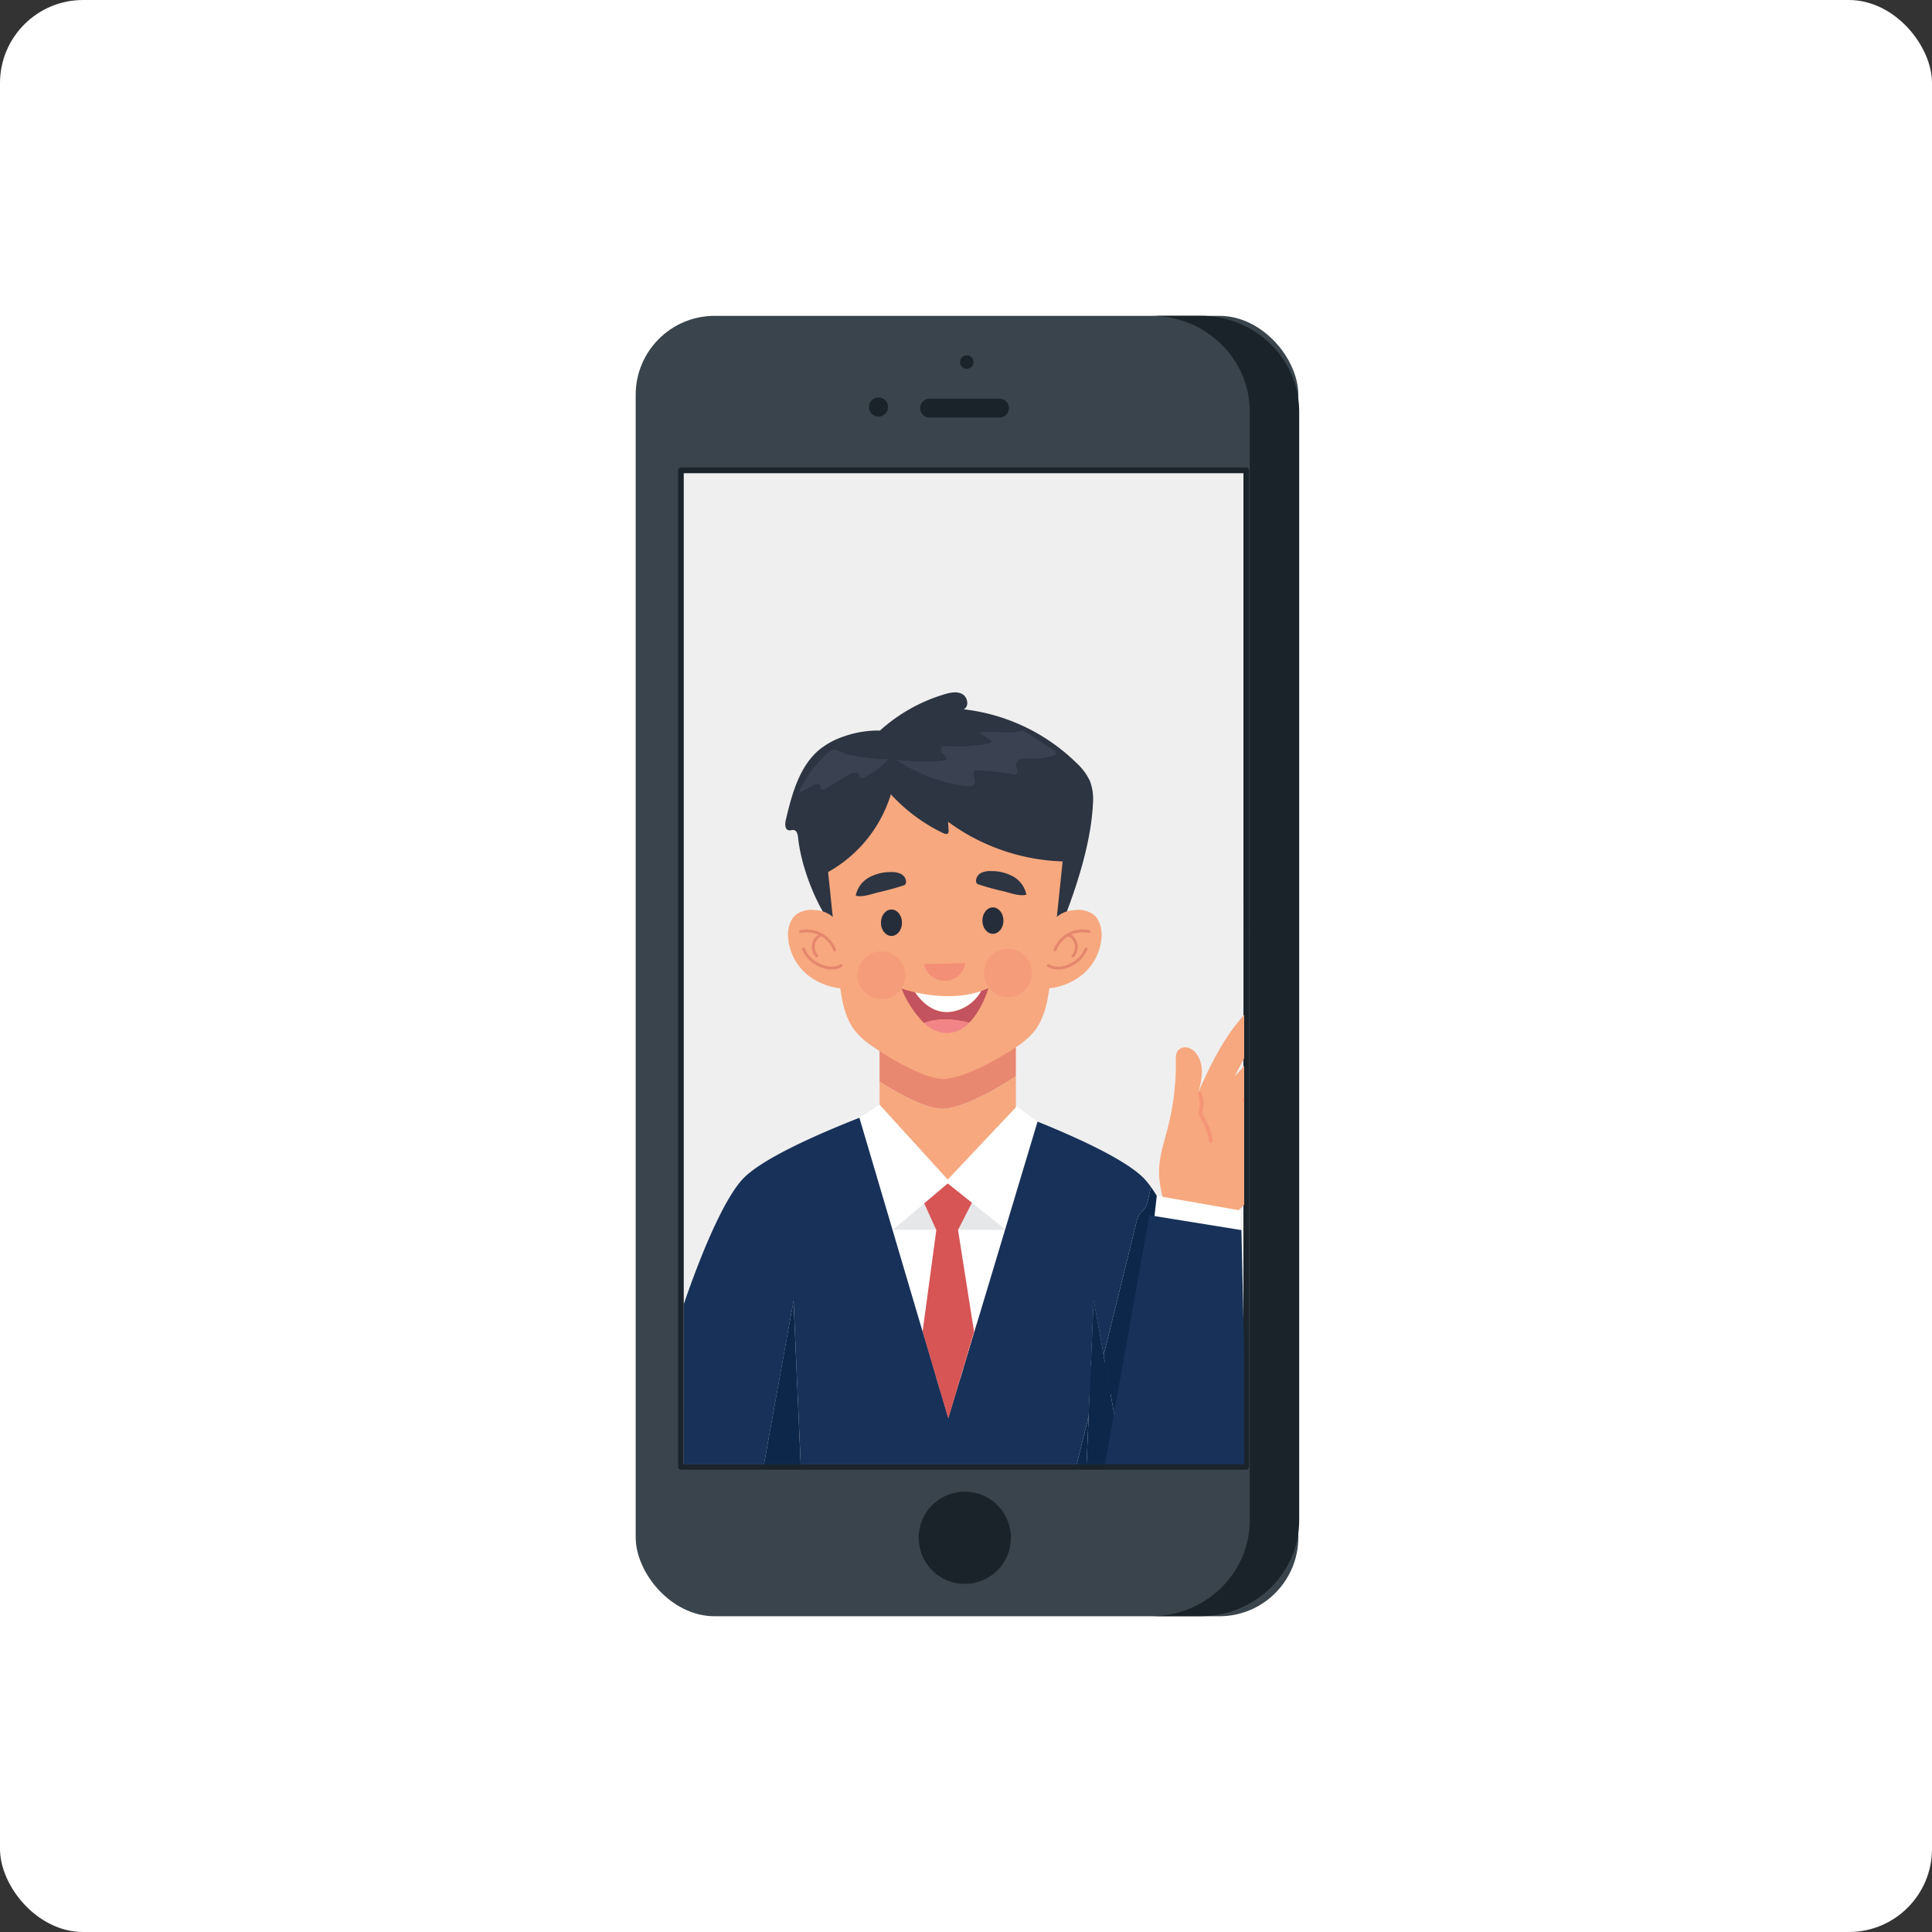 <svg xmlns="http://www.w3.org/2000/svg" xmlns:xlink="http://www.w3.org/1999/xlink" width="465" height="465" viewBox="0 0 465 465">
  <rect x="0" y="0" width="465" height="465" fill="#333333" stroke="none"/>
  <defs>
    <clipPath id="clip-path">
      <rect id="Rectangle_8298" data-name="Rectangle 8298" width="134.886" height="237.72" fill="none"/>
    </clipPath>
  </defs>
  <g id="video-waiver" transform="translate(-113 -2417)">
    <g id="calendar-setup">
      <g id="generate-qr">
        <g id="Group_11170" data-name="Group 11170">
          <rect id="Rectangle_7288" data-name="Rectangle 7288" width="465" height="465" rx="20" transform="translate(113 2417)" fill="#fff"/>
        </g>
      </g>
    </g>
    <g id="Group_11569" data-name="Group 11569" transform="translate(91.183 2453.672)">
      <path id="Path_54754" data-name="Path 54754" d="M278.91,598.944l-.12.208h.24Z" transform="translate(-51.214 -275.648)" fill="#f58b24"/>
      <path id="Path_54755" data-name="Path 54755" d="M425.876,58.607l-.12.208H426Z" transform="translate(-123.605 -9.496)" fill="#f58b24"/>
      <rect id="Rectangle_8294" data-name="Rectangle 8294" width="159.486" height="312.982" rx="19" transform="translate(174.817 39.348)" fill="#39444c"/>
      <path id="Path_54756" data-name="Path 54756" d="M431.252,39.329H419.358c13.1,0,23.714,10.336,23.714,23.086v266.81c0,12.75-10.617,23.086-23.714,23.086h11.894c13.1,0,23.714-10.336,23.714-23.086V62.415C454.966,49.665,444.349,39.329,431.252,39.329Z" transform="translate(-120.453)" fill="#1a2329"/>
      <rect id="Rectangle_8295" data-name="Rectangle 8295" width="136.079" height="239.823" transform="translate(185.698 76.537)" fill="#efefef"/>
      <rect id="Rectangle_8296" data-name="Rectangle 8296" width="136.296" height="14.295" transform="translate(186.072 302.046)" fill="#e4e6e8"/>
      <g id="Group_11541" data-name="Group 11541" transform="translate(185.012 75.851)">
        <path id="Path_54757" data-name="Path 54757" d="M331.674,352.5H195.6a.686.686,0,0,1-.686-.686V111.99a.686.686,0,0,1,.686-.686H331.674a.686.686,0,0,1,.686.686v97.075s0,10.267.005,20.536c0,5.135,0,10.269,0,14.12,0,1.926,0,3.531,0,4.655,0,.562,0,1,0,1.306,0,.18,0,.331-.011.461h.009V351.813A.686.686,0,0,1,331.674,352.5ZM196.28,351.127H330.989V250.141c0-.01,0-.02,0-.03.013-.873,0-40.644,0-41.047V112.675H196.28Z" transform="translate(-194.909 -111.304)" fill="#1b242b"/>
      </g>
      <g id="Group_11542" data-name="Group 11542" transform="translate(243.288 59.277)">
        <path id="Path_54758" data-name="Path 54758" d="M328.825,83.192h-16.8a2.275,2.275,0,1,1,0-4.551h16.8a2.275,2.275,0,1,1,0,4.551Z" transform="translate(-309.753 -78.641)" fill="#1a2329"/>
      </g>
      <path id="Path_54759" data-name="Path 54759" d="M290.048,80.378a2.3,2.3,0,1,1-2.3-2.3A2.3,2.3,0,0,1,290.048,80.378Z" transform="translate(-54.495 -19.087)" fill="#1a2329"/>
      <path id="Path_54760" data-name="Path 54760" d="M331.916,59.7a1.619,1.619,0,1,1-1.619-1.619A1.619,1.619,0,0,1,331.916,59.7Z" transform="translate(-75.787 -9.234)" fill="#1a2329"/>
      <circle id="Ellipse_788" data-name="Ellipse 788" cx="11.099" cy="11.099" r="11.099" transform="translate(238.334 333.444) rotate(-45)" fill="#1a2329"/>
      <g id="Group_11544" data-name="Group 11544" transform="translate(199.415 276.428)">
        <circle id="Ellipse_789" data-name="Ellipse 789" cx="13.666" cy="13.666" r="13.666" transform="translate(0 23.911) rotate(-61.028)" fill="#b7bdce" opacity="0.56"/>
        <g id="Group_11543" data-name="Group 11543" transform="translate(14.401 11.81)">
          <path id="Path_54761" data-name="Path 54761" d="M258.957,539.367a.4.4,0,0,0-.4.4l.021,2.165a2.785,2.785,0,0,1-5.57.054l-.022-2.306a.4.4,0,0,0-.8.008l.022,2.306a3.592,3.592,0,0,0,3.22,3.533l.016,1.686-1.5.014a.4.4,0,0,0,.008.8l3.8-.037a.4.4,0,1,0-.008-.8l-1.5.014-.016-1.685a3.592,3.592,0,0,0,3.152-3.595l-.021-2.165A.4.4,0,0,0,258.957,539.367Z" transform="translate(-251.926 -534.502)" fill="#fff"/>
          <path id="Path_54762" data-name="Path 54762" d="M259.625,542.907a.4.4,0,0,1-.346-.191l-7.547-12.249a.4.4,0,1,1,.682-.42l7.547,12.248a.4.4,0,0,1-.337.611Z" transform="translate(-251.673 -529.857)" fill="#fff"/>
          <path id="Path_54763" data-name="Path 54763" d="M259.637,538.249l-.044-4.584a1.946,1.946,0,0,0-3.56-1.07l3.6,5.838C259.635,538.372,259.638,538.311,259.637,538.249Z" transform="translate(-253.821 -530.783)" fill="#fff"/>
          <path id="Path_54764" data-name="Path 54764" d="M255.434,541.583a1.945,1.945,0,0,0,2.933,1.658L255.4,538.43Z" transform="translate(-253.511 -534.08)" fill="#fff"/>
        </g>
      </g>
      <g id="Group_11545" data-name="Group 11545" transform="translate(238.143 279.325)">
        <circle id="Ellipse_790" data-name="Ellipse 790" cx="13.666" cy="13.666" r="13.666" transform="matrix(0.16, -0.987, 0.987, 0.16, 0, 26.979)" fill="#ed3d2f"/>
        <path id="Path_54765" data-name="Path 54765" d="M329.222,539.4c-2.359-1.086-7.26-1.685-10.573-.238a3.32,3.32,0,0,0-1.978,3.128h0a1,1,0,0,0,1.106.964l2.069-.233a.994.994,0,0,0,.847-.722l.217-.777a.531.531,0,0,1,.428-.381l.8-.127a9.875,9.875,0,0,1,3.112,0l.8.127a.53.53,0,0,1,.427.381l.217.777a1,1,0,0,0,.847.722l2.069.233a1,1,0,0,0,1.106-.964l.011-.42A2.634,2.634,0,0,0,329.222,539.4Z" transform="translate(-308.014 -525.106)" fill="#fff"/>
      </g>
      <g id="Group_11547" data-name="Group 11547" transform="translate(273.044 278.563)">
        <circle id="Ellipse_791" data-name="Ellipse 791" cx="13.666" cy="13.666" r="13.666" transform="matrix(0.23, -0.973, 0.973, 0.23, 0, 26.601)" fill="#fff"/>
        <g id="Group_11546" data-name="Group 11546" transform="translate(9.948 12.556)">
          <rect id="Rectangle_8297" data-name="Rectangle 8297" width="8.571" height="7.769" rx="3.884" fill="#2d3442"/>
          <path id="Path_54766" data-name="Path 54766" d="M406.327,539.766V541.7l2.261,1.787v-5.358Z" transform="translate(-397.027 -536.811)" fill="#2d3442"/>
          <path id="Path_54767" data-name="Path 54767" d="M411.624,537.557v5.424l1,.352v-6.245Z" transform="translate(-399.636 -536.299)" fill="#2d3442"/>
        </g>
      </g>
      <g id="Group_11558" data-name="Group 11558" transform="translate(186.384 78.64)">
        <g id="Group_11557" data-name="Group 11557" clip-path="url(#clip-path)">
          <g id="Group_11556" data-name="Group 11556" transform="translate(-10.401 51.331)">
            <g id="Group_11550" data-name="Group 11550" transform="translate(124.797 74.907)">
              <path id="Path_54768" data-name="Path 54768" d="M439.291,425.927l.889.3a.354.354,0,0,0,.29.01.361.361,0,0,0,.123-.3c.293-3.438.761-6.758,1.054-10.2,4.5-3.568,6.648-9.311,10.187-13.849,3.227-4.138,7.717-7.423,9.68-12.306a4.728,4.728,0,0,0,.383-2.985,2.055,2.055,0,0,0-2.26-1.576,3.087,3.087,0,0,0-1.4,1.009l-7.5,7.966a3.681,3.681,0,0,1-2.017,1.349,1.283,1.283,0,0,1-1.189-1.71c2.3-5.932,7.8-9.912,11.319-15.2a6.788,6.788,0,0,0,1.417-3.825,2.806,2.806,0,0,0-2.444-2.835c.446-1.5-.005-3.55-1.518-3.9a3.458,3.458,0,0,0-2.811,1.095c-4.772,4.012-7.785,9.782-12.281,14.106q3.812-6.931,7.176-14.1c.491-1.048.87-2.533-.086-3.175a1.653,1.653,0,0,0-1.135-.216,4.852,4.852,0,0,0-2.66,1.674c-5.409,5.547-8.912,12.611-12.031,19.737.958-3.087,1.521-6.743-.415-9.325a3.8,3.8,0,0,0-2.239-1.533,2.294,2.294,0,0,0-2.4.99,3.979,3.979,0,0,0-.326,2.056,61.723,61.723,0,0,1-1.9,16.122c-.918,3.6-2.171,7.184-2.144,10.9.024,3.277,1.043,6.453,1.711,9.661s.96,6.677-.39,9.654c-.132-.041-.286-.212-.152-.18A33.533,33.533,0,0,0,439.291,425.927Z" transform="translate(-423.052 -365.577)" fill="#f7a87e"/>
              <g id="Group_11548" data-name="Group 11548" transform="translate(20.063 6.019)">
                <path id="Path_54769" data-name="Path 54769" d="M463.07,395.032a.439.439,0,0,1-.354-.743,28.957,28.957,0,0,0,2.3-2.8l.231-.306a143.927,143.927,0,0,1,11.719-13.617.439.439,0,0,1,.628.613,142.686,142.686,0,0,0-11.646,13.534l-.231.3a29.459,29.459,0,0,1-2.373,2.881A.436.436,0,0,1,463.07,395.032Z" transform="translate(-462.591 -377.438)" fill="#f59477"/>
              </g>
              <g id="Group_11549" data-name="Group 11549" transform="translate(9.315 21.247)">
                <path id="Path_54770" data-name="Path 54770" d="M444.611,419.722H444.6a.438.438,0,0,1-.464-.412,12.492,12.492,0,0,0-1.591-4.674c-.217-.443-.435-.885-.636-1.33a2.4,2.4,0,0,1-.253-.847,2.513,2.513,0,0,1,.1-.755,5.831,5.831,0,0,0-.3-3.642.439.439,0,0,1,.805-.349,6.652,6.652,0,0,1,.375,4.1,2.169,2.169,0,0,0-.1.595,1.65,1.65,0,0,0,.176.539c.2.438.41.872.624,1.307a13.339,13.339,0,0,1,1.68,5.008A.439.439,0,0,1,444.611,419.722Z" transform="translate(-441.41 -407.449)" fill="#f59477"/>
              </g>
            </g>
            <path id="Path_54771" data-name="Path 54771" d="M406.022,458.445a4.593,4.593,0,0,0-1.272,2.208l-8,32.443,4.748,26.232h29.7c-3.967-21.654-14.9-55.42-23.046-66.761l-.843,3.613A4.6,4.6,0,0,1,406.022,458.445Z" transform="translate(-285.301 -333.519)" fill="#0d274b"/>
            <path id="Path_54772" data-name="Path 54772" d="M420.629,462.788l.685-6.052,20.228,3.548-.391,9.687Z" transform="translate(-297.061 -335.572)" fill="#fff"/>
            <path id="Path_54773" data-name="Path 54773" d="M390.392,506.524l7.127,39.381h-8.848Z" transform="translate(-281.32 -360.096)" fill="#0d274b"/>
            <path id="Path_54774" data-name="Path 54774" d="M386.374,572.81l.51-11.665-2.876,11.665Z" transform="translate(-279.024 -387.001)" fill="#0d274b"/>
            <path id="Path_54775" data-name="Path 54775" d="M323.8,413.777a238.379,238.379,0,0,0-22.547-8.02l-.067.822-.066-.822c-.515,0-9.8,2.992-20.214,7.091l7.977,26.987h27.084Z" transform="translate(-228.239 -310.461)" fill="#e6e7e8"/>
            <path id="Path_54776" data-name="Path 54776" d="M290.486,376.505v13.262c5.035,3.241,11.677,6.7,15.419,6.525,4.237-.2,12.194-4.261,17.323-7.79l.072-.051V376.505Z" transform="translate(-232.957 -296.053)" fill="#e98870"/>
            <g id="Group_11555" data-name="Group 11555" transform="translate(34.835)">
              <path id="Path_54777" data-name="Path 54777" d="M311.746,275.276c3.825-9.393,7.618-20.75,8.074-30.627a12.46,12.46,0,0,0-.708-5.3,13.765,13.765,0,0,0-3.3-4.44,46.172,46.172,0,0,0-27.108-12.875c1.356-.62,1-2.9-.292-3.641s-2.913-.408-4.338.027a40.362,40.362,0,0,0-15.514,8.725,24.8,24.8,0,0,0-8.931,1.5,18.84,18.84,0,0,0-5.376,2.877c-5.074,4.025-6.876,10.862-8.376,17.205-.218.924-.2,2.247.719,2.427.411.08.837-.143,1.248-.058.739.153.931,1.109,1.009,1.868.966,9.43,7.174,22.267,10.723,22.957C275.572,279.034,295.645,272.791,311.746,275.276Z" transform="translate(-245.763 -217.957)" fill="#2d3442"/>
              <path id="Path_54778" data-name="Path 54778" d="M322.094,267.233l-28.943-8.211-28.943,8.211a27.6,27.6,0,0,0,.119,7.193q1.668,16.018,3.338,32.035c.488,4.678,1.091,9.657,3.919,13.247a18.832,18.832,0,0,0,4.244,3.732c5.13,3.529,13.087,7.987,17.323,7.79s12.194-4.26,17.323-7.79a18.823,18.823,0,0,0,4.244-3.732c2.828-3.59,3.432-8.569,3.919-13.247q1.669-16.018,3.338-32.035A27.6,27.6,0,0,0,322.094,267.233Z" transform="translate(-254.752 -238.185)" fill="#f7a87e"/>
              <path id="Path_54779" data-name="Path 54779" d="M311.614,346.582a5.03,5.03,0,0,0,9.906-.222Z" transform="translate(-278.199 -281.204)" fill="#f38e77"/>
              <path id="Path_54780" data-name="Path 54780" d="M291.538,346.477a5.754,5.754,0,1,1-5.88-5.689A5.79,5.79,0,0,1,291.538,346.477Z" transform="translate(-262.643 -278.459)" fill="#f38e77" opacity="0.47"/>
              <ellipse id="Ellipse_792" data-name="Ellipse 792" cx="5.754" cy="5.82" rx="5.754" ry="5.82" transform="translate(47.839 61.698)" fill="#f38e77" opacity="0.47"/>
              <path id="Path_54781" data-name="Path 54781" d="M321.291,275.517a49.123,49.123,0,0,1-29.558-9.558l.123,2.029a.984.984,0,0,1-.153.738c-.267.291-.741.147-1.1-.021a41.149,41.149,0,0,1-12.639-9.367,32.278,32.278,0,0,1-17.473,19.915,120.557,120.557,0,0,1-.856-20.109,3.584,3.584,0,0,1,.861-2.648,3.472,3.472,0,0,1,1.531-.634,148.692,148.692,0,0,1,15.213-2.717,111.526,111.526,0,0,1,16.093-.949c7.685.168,15.738,1.332,21.9,5.981,1.2.905,4.634.864,5.522,2.082C323.861,264.513,321.53,270.237,321.291,275.517Z" transform="translate(-252.547 -234.812)" fill="#2d3442"/>
              <path id="Path_54782" data-name="Path 54782" d="M328.781,236.075c-3.366,1.011-7.035-.159-10.479.53l2.552,1.7c.206.137.44.37.33.593a.51.51,0,0,1-.361.215,40.117,40.117,0,0,1-10.4.681c-.533-.009-1.19.063-1.391.562-.417,1.034,1.753,1.84,1.268,2.844a46.083,46.083,0,0,1-12.125-.141,40.006,40.006,0,0,0,16.762,6.377c.8.123,1.835.11,2.169-.639a2.45,2.45,0,0,0-.132-1.581c-.136-.523-.127-1.2.339-1.463a1.365,1.365,0,0,1,.745-.107,63.7,63.7,0,0,1,8.248.935,1.165,1.165,0,0,0,.9-.081c.617-.456-.1-1.4-.124-2.17a1.57,1.57,0,0,1,1.176-1.408,5.439,5.439,0,0,1,1.944-.089,17.418,17.418,0,0,0,5.658-.618c.314-.088.667-.222.776-.533.163-.461-.32-.875-.737-1.124C333.409,239.071,331.279,237.565,328.781,236.075Z" transform="translate(-271.58 -226.882)" fill="#3a4252"/>
              <path id="Path_54783" data-name="Path 54783" d="M263.665,246.262a51.189,51.189,0,0,0,9.829,1.177,19.814,19.814,0,0,1-5.664,4.321,1,1,0,0,1-1.008.029,2.2,2.2,0,0,1-.364-.582,1.342,1.342,0,0,0-1.342-.5,3.94,3.94,0,0,0-1.379.607l-5.434,3.278c-.268.162-.632.318-.867.11s-.142-.576-.26-.857c-.256-.607-1.149-.4-1.728-.1l-3.651,1.918c.324-.171.729-1.491.923-1.847q.536-.982,1.146-1.919a29,29,0,0,1,2.772-3.606,15.03,15.03,0,0,1,3.236-3.069C260.852,244.671,262.5,246.005,263.665,246.262Z" transform="translate(-248.735 -231.321)" fill="#3a4252"/>
              <path id="Path_54784" data-name="Path 54784" d="M282.422,304.47a10.673,10.673,0,0,1,5.179-1.277,5.175,5.175,0,0,1,2.356.39,2.278,2.278,0,0,1,1.353,1.869.963.963,0,0,1-.316.811,1.258,1.258,0,0,1-.383.173q-2.848.913-5.767,1.581c-1.5.342-4.2,1.367-5.648.833A6.446,6.446,0,0,1,282.422,304.47Z" transform="translate(-262.231 -259.941)" fill="#2d3442"/>
              <path id="Path_54785" data-name="Path 54785" d="M345.119,304a10.672,10.672,0,0,0-5.179-1.277,5.175,5.175,0,0,0-2.355.39,2.278,2.278,0,0,0-1.353,1.869.963.963,0,0,0,.316.811,1.256,1.256,0,0,0,.383.173q2.848.913,5.767,1.581c1.5.342,4.2,1.367,5.648.833A6.446,6.446,0,0,0,345.119,304Z" transform="translate(-290.324 -259.71)" fill="#2d3442"/>
              <ellipse id="Ellipse_793" data-name="Ellipse 793" cx="2.535" cy="3.181" rx="2.535" ry="3.181" transform="translate(23.023 52.26)" fill="#262d3a"/>
              <ellipse id="Ellipse_794" data-name="Ellipse 794" cx="2.535" cy="3.181" rx="2.535" ry="3.181" transform="translate(47.442 51.75)" fill="#262d3a"/>
              <g id="Group_11552" data-name="Group 11552" transform="translate(60.888 52.364)">
                <path id="Path_54786" data-name="Path 54786" d="M365.756,340.07A15.35,15.35,0,0,0,376,337.018a12.88,12.88,0,0,0,5-9.413c.087-2.025-.468-4.241-2.077-5.448a6.347,6.347,0,0,0-4.387-.966,6.973,6.973,0,0,0-5.457,2.86Z" transform="translate(-365.756 -321.152)" fill="#f7a87e"/>
                <g id="Group_11551" data-name="Group 11551" transform="translate(2.094 4.703)">
                  <path id="Path_54787" data-name="Path 54787" d="M377.257,331.69a2.766,2.766,0,0,1,.5.388,3.558,3.558,0,0,1,.142,4.942.339.339,0,0,1-.482.019.349.349,0,0,1-.018-.488,2.862,2.862,0,0,0-.115-3.975,1.637,1.637,0,0,0-.824-.465,6.987,6.987,0,0,0-2.814,3.392.342.342,0,0,1-.326.22.335.335,0,0,1-.116-.024.346.346,0,0,1-.194-.447,7.672,7.672,0,0,1,3.458-3.943,7.538,7.538,0,0,1,5.163-.714.345.345,0,0,1-.148.673A6.858,6.858,0,0,0,377.257,331.69Z" transform="translate(-371.411 -330.419)" fill="#e4876d"/>
                  <path id="Path_54788" data-name="Path 54788" d="M369.928,343.15a.34.34,0,0,1,.466-.128c1.841,1.066,4.153.424,5.7-.532a6.753,6.753,0,0,0,2.882-3.294.341.341,0,0,1,.438-.2.346.346,0,0,1,.2.443,7.426,7.426,0,0,1-3.167,3.645,7.63,7.63,0,0,1-4.036,1.182,4.885,4.885,0,0,1-2.361-.64A.348.348,0,0,1,369.928,343.15Z" transform="translate(-369.883 -334.631)" fill="#e4876d"/>
                </g>
              </g>
              <g id="Group_11554" data-name="Group 11554" transform="translate(0.663 52.364)">
                <path id="Path_54789" data-name="Path 54789" d="M262.315,340.07a15.352,15.352,0,0,1-10.241-3.051,12.883,12.883,0,0,1-5-9.413c-.087-2.025.468-4.241,2.078-5.448a6.347,6.347,0,0,1,4.387-.966,6.973,6.973,0,0,1,5.457,2.86Z" transform="translate(-247.069 -321.152)" fill="#f7a87e"/>
                <g id="Group_11553" data-name="Group 11553" transform="translate(2.667 4.703)">
                  <path id="Path_54790" data-name="Path 54790" d="M256.963,331.69a2.749,2.749,0,0,0-.5.388,3.559,3.559,0,0,0-.143,4.942.34.34,0,0,0,.483.019.349.349,0,0,0,.018-.488,2.863,2.863,0,0,1,.114-3.975,1.641,1.641,0,0,1,.825-.465,6.99,6.99,0,0,1,2.814,3.392.342.342,0,0,0,.326.22.335.335,0,0,0,.116-.024.346.346,0,0,0,.194-.447,7.673,7.673,0,0,0-3.458-3.943,7.536,7.536,0,0,0-5.163-.714.345.345,0,0,0,.148.673A6.86,6.86,0,0,1,256.963,331.69Z" transform="translate(-252.324 -330.419)" fill="#e4876d"/>
                  <path id="Path_54791" data-name="Path 54791" d="M263.471,343.15a.34.34,0,0,0-.466-.128c-1.841,1.066-4.153.424-5.7-.532a6.748,6.748,0,0,1-2.882-3.294.341.341,0,0,0-.438-.2.346.346,0,0,0-.2.443,7.431,7.431,0,0,0,3.167,3.645,7.631,7.631,0,0,0,4.036,1.182,4.886,4.886,0,0,0,2.361-.64A.348.348,0,0,0,263.471,343.15Z" transform="translate(-253.031 -334.631)" fill="#e4876d"/>
                </g>
              </g>
              <path id="Path_54792" data-name="Path 54792" d="M315.49,364.679a9.989,9.989,0,0,0,7.778-5.087c-5.777,2.032-12.183,1.167-15.94.32C308.629,361.854,311.362,364.933,315.49,364.679Z" transform="translate(-276.087 -287.722)" fill="#fff"/>
              <path id="Path_54793" data-name="Path 54793" d="M315.037,366.087c.721.118,1.446.265,2.161.451,3.158-3.205,4.637-8.338,4.637-8.338a18.312,18.312,0,0,1-1.727.707,9.989,9.989,0,0,1-7.778,5.087c-4.128.254-6.861-2.825-8.163-4.767a31.019,31.019,0,0,1-3.255-.9,24.763,24.763,0,0,0,5.423,8.3,12.321,12.321,0,0,1,2.6-.7A19.666,19.666,0,0,1,315.037,366.087Z" transform="translate(-272.927 -287.036)" fill="#c3535e"/>
              <path id="Path_54794" data-name="Path 54794" d="M322.462,373.869c-.714-.186-1.44-.333-2.161-.451a19.667,19.667,0,0,0-6.106-.164,12.321,12.321,0,0,0-2.6.7,8.241,8.241,0,0,0,5.505,2.423A7.511,7.511,0,0,0,322.462,373.869Z" transform="translate(-278.192 -294.368)" fill="#f28487"/>
            </g>
            <path id="Path_54795" data-name="Path 54795" d="M305.905,407.889c-3.742.174-10.385-3.284-15.419-6.525V422.7l16.407,7.251L323.3,422.7V400.048l-.072.051C318.1,403.628,310.142,407.691,305.905,407.889Z" transform="translate(-232.957 -307.649)" fill="#f7a87e"/>
            <path id="Path_54796" data-name="Path 54796" d="M242.766,506.524l-7.127,39.381h8.848Z" transform="translate(-205.942 -360.096)" fill="#0d274b"/>
            <path id="Path_54797" data-name="Path 54797" d="M323.71,472.914H296.626l13.428,45.427Z" transform="translate(-235.982 -343.541)" fill="#fff"/>
            <path id="Path_54798" data-name="Path 54798" d="M323.3,451.713l-7.168-2.675-7.168,2.675,4.286,9.487-3.309,24.434,6.192,20.946,6.192-20.946-3.851-24.481Z" transform="translate(-242.058 -331.78)" fill="#d75555"/>
            <path id="Path_54799" data-name="Path 54799" d="M408.083,465.964l22.151,3.573,1.277,56.389H397.389Z" transform="translate(-285.614 -340.118)" fill="#173158"/>
            <path id="Path_54800" data-name="Path 54800" d="M285.767,413.5l16.407,18.034,16.64-17.646,4.9,3.668-7.7,25.942-13.838-11.034L288.9,443.695,280.9,416.66Z" transform="translate(-228.238 -314.275)" fill="#fff"/>
            <path id="Path_54801" data-name="Path 54801" d="M390.887,506.525l-1.212,27.716,3.591-14.568Z" transform="translate(-281.815 -360.096)" fill="#0d274b"/>
            <path id="Path_54802" data-name="Path 54802" d="M288.565,476.922l8-32.443a4.593,4.593,0,0,1,1.272-2.208,4.6,4.6,0,0,0,1.286-2.264l.843-3.613a19.9,19.9,0,0,0-1.475-1.844c-3.991-4.337-15.193-9.6-25.815-13.888l-21.489,71.485-21.4-72.414c-11.267,4.433-23.861,10.162-28.146,14.818-8.248,8.962-20.309,45.615-24.521,68.6h29.7l7.127-39.381,1.721,39.381H282.1l2.876-11.665,1.212-27.716Z" transform="translate(-177.114 -317.345)" fill="#173158"/>
          </g>
        </g>
      </g>
    </g>
  </g>
</svg>
